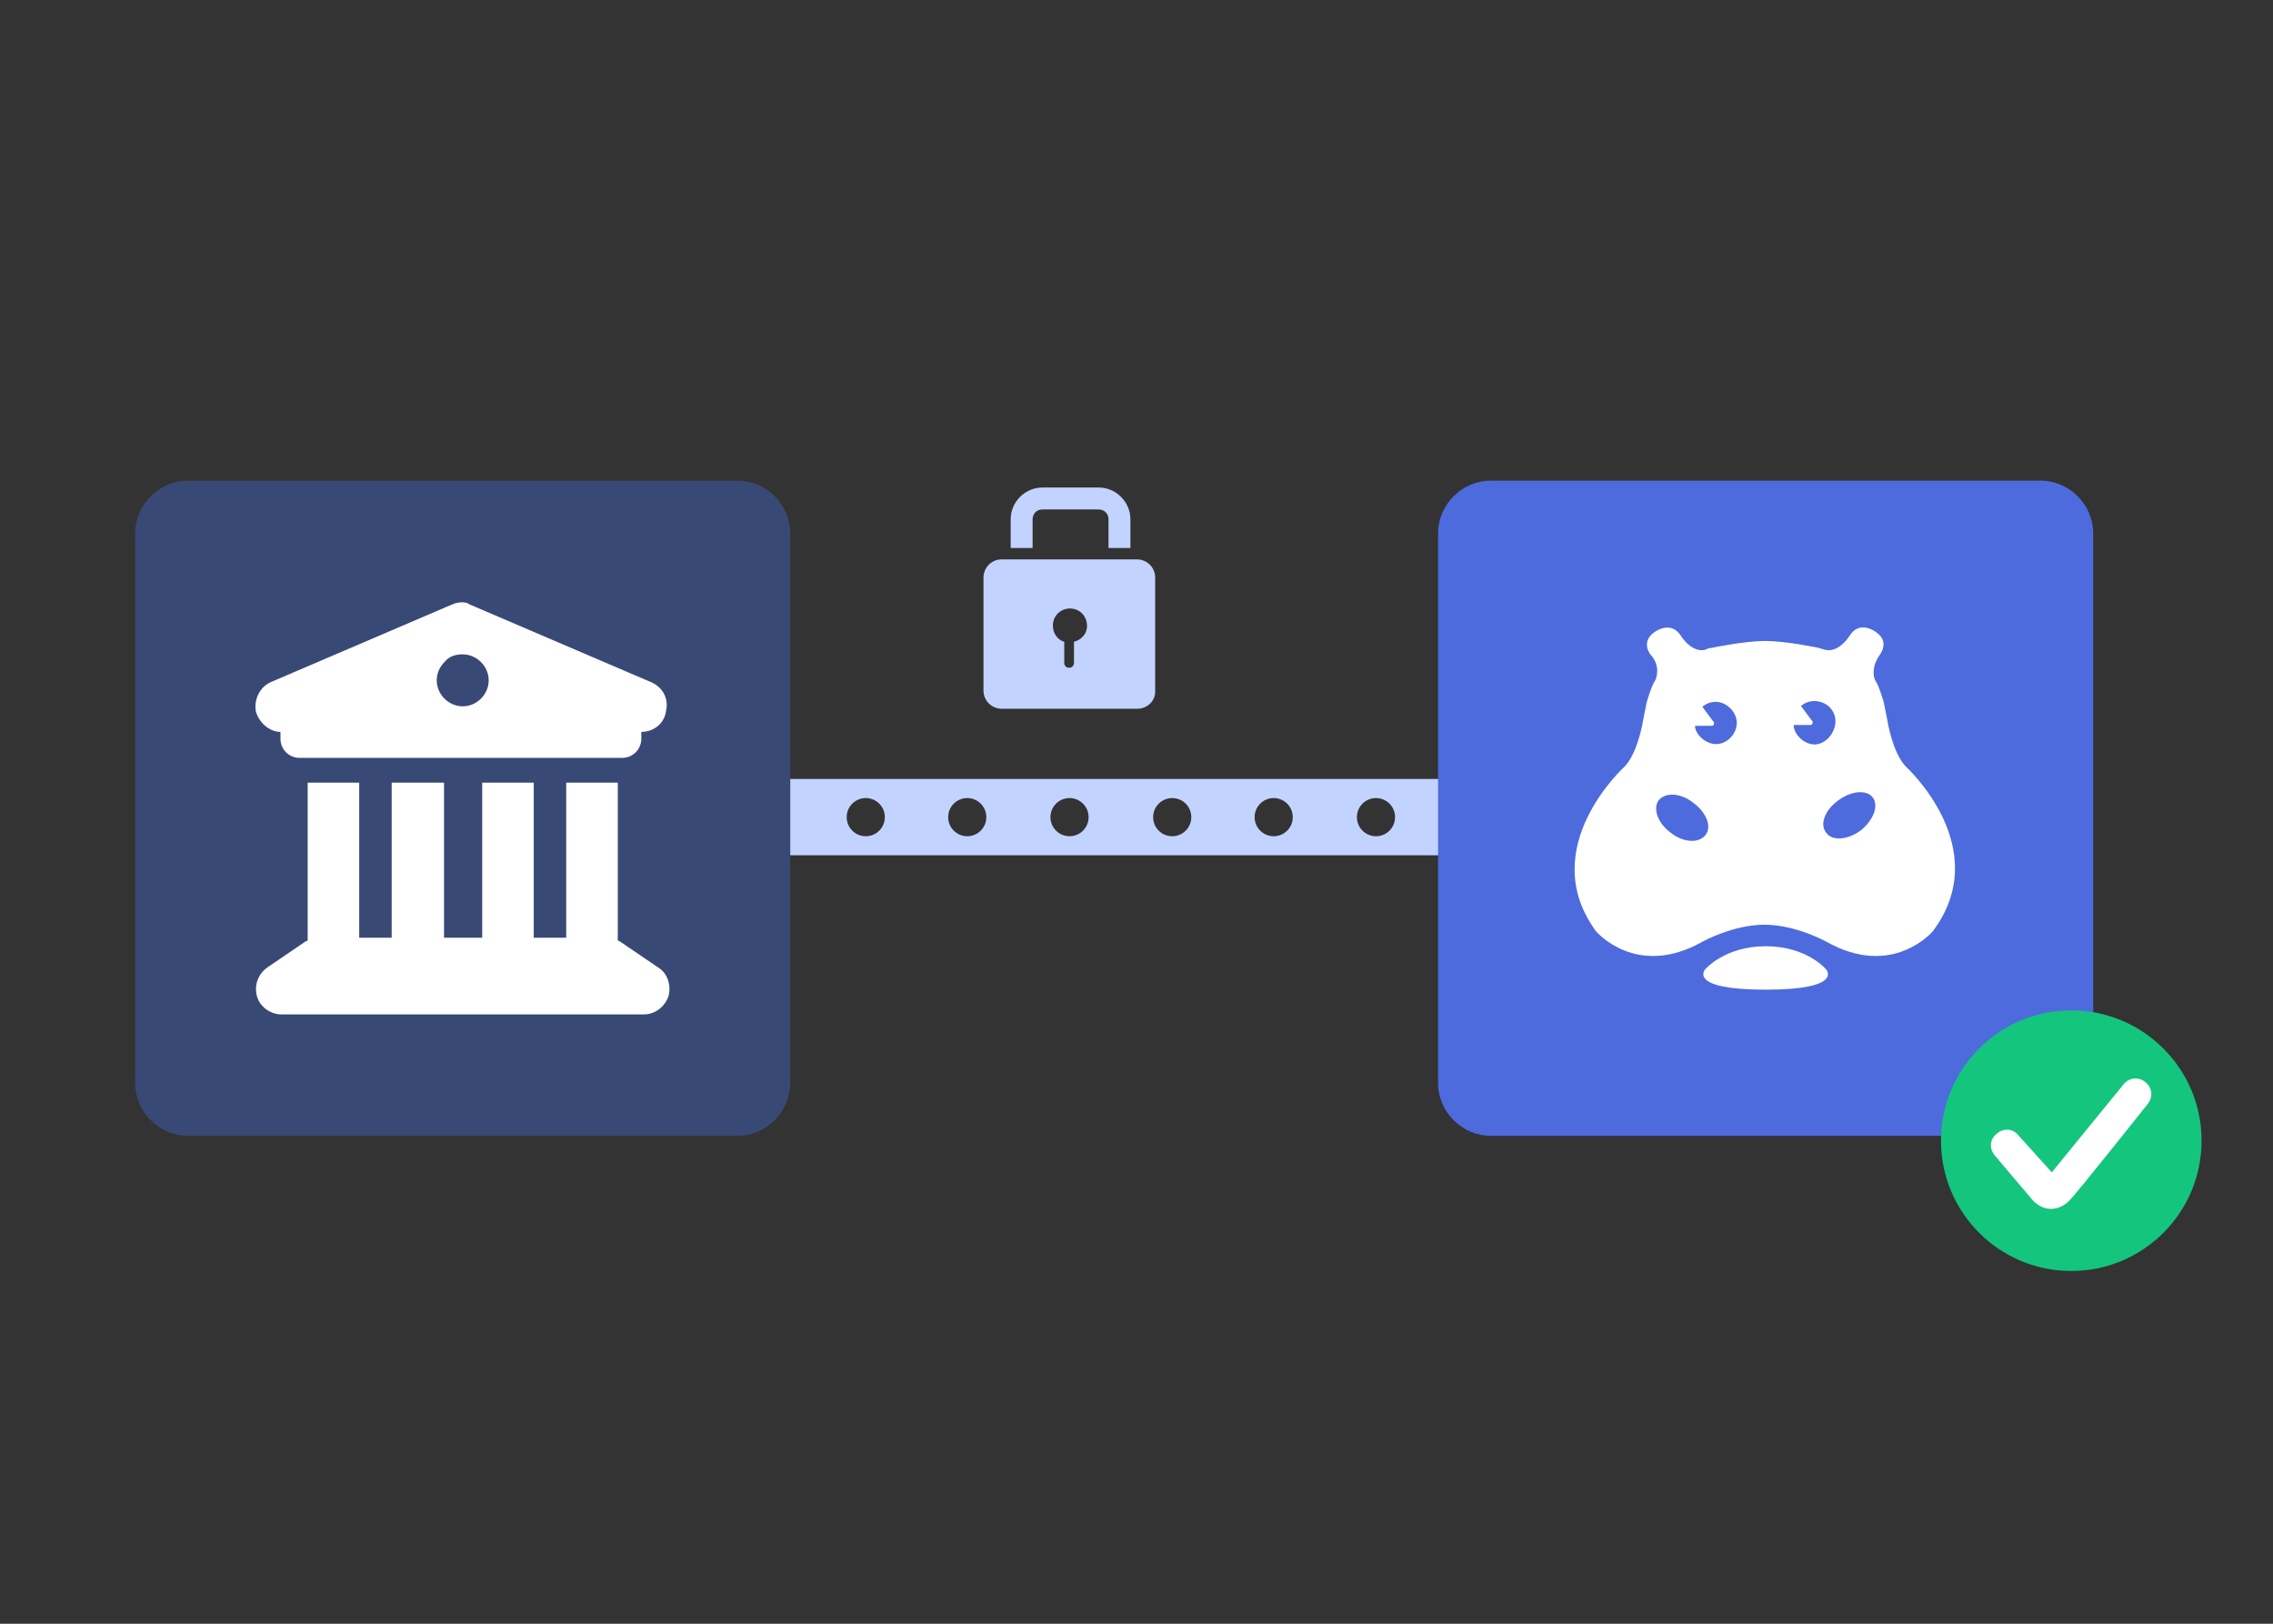 <?xml version="1.0" encoding="utf-8"?>
<svg xmlns="http://www.w3.org/2000/svg" id="Ebene_1" style="enable-background:new 0 0 560 400;" version="1.1" viewBox="0 0 560 400" x="0px" y="0px">
<rect x="0" y="0" width="560" height="400" fill="#333333" stroke="none"/>
<style type="text/css">
	.st0{fill:#3A59CF;}
	.st1{fill:#89A3F4;}
	.st2{fill:#6B87E9;}
	.st3{fill:#C2D3FF;}
	.st4{fill:#A5BBFA;}
	.st5{fill:#E3EBFF;}
	.st6{fill:none;stroke:#C2D3FF;stroke-width:6.513;stroke-linecap:round;stroke-miterlimit:10;}
	.st7{fill:none;stroke:#E3EBFF;stroke-width:6.513;stroke-linecap:round;stroke-miterlimit:10;}
	.st8{fill:#E3EBFF;stroke:#A5BBFA;stroke-width:5.428;stroke-miterlimit:10;}
	.st9{fill:#C2D3FF;stroke:#A5BBFA;stroke-width:5.428;stroke-miterlimit:10;}
	.st10{fill:#4D6BDD;}
	.st11{fill:none;stroke:#4D6BDD;stroke-width:8;stroke-linecap:round;stroke-miterlimit:10;}
	.st12{opacity:0.5;fill:#C2D3FF;enable-background:new    ;}
	.st13{fill:#FFD749;}
	.st14{fill:#122C7A;}
	.st15{fill:#FFFFFF;}
	.st16{fill:#FEC700;}
	.st17{fill:#C61A27;}
	.st18{fill-rule:evenodd;clip-rule:evenodd;fill:#13B0E1;}
	.st19{fill-rule:evenodd;clip-rule:evenodd;fill:#5F5BB4;}
	.st20{fill:#263240;}
	.st21{fill:#5F5BB4;}
	.st22{fill:#143396;}
	.st23{fill:#1037B5;}
	.st24{fill:none;stroke:#C2D3FF;stroke-width:6;stroke-linecap:round;stroke-miterlimit:10;}
	.st25{fill:none;stroke:#E3EBFF;stroke-width:6;stroke-linecap:round;stroke-miterlimit:10;}
	.st26{fill:#E3EBFF;stroke:#A5BBFA;stroke-width:5;stroke-miterlimit:10;}
	.st27{fill:#C2D3FF;stroke:#A5BBFA;stroke-width:5;stroke-miterlimit:10;}
	.st28{fill:none;stroke:#C2D3FF;stroke-width:7.291;stroke-linecap:round;stroke-miterlimit:10;}
	.st29{fill:none;stroke:#E3EBFF;stroke-width:7.291;stroke-linecap:round;stroke-miterlimit:10;}
	.st30{fill:#E3EBFF;stroke:#A5BBFA;stroke-width:6.076;stroke-miterlimit:10;}
	.st31{fill:#C2D3FF;stroke:#A5BBFA;stroke-width:6.076;stroke-miterlimit:10;}
	.st32{fill:none;stroke:#A5BBFA;stroke-width:6;stroke-linecap:round;stroke-miterlimit:10;}
	.st33{fill:#A5BBFA;stroke:#89A3F4;stroke-width:5;stroke-miterlimit:10;}
	.st34{fill:#FF6B4A;}
	.st35{fill:#E25139;}
	.st36{fill:#FC9381;}
	.st37{fill:#F9BEB7;}
	.st38{fill:none;stroke:#FC9381;stroke-width:5.663;stroke-linecap:round;stroke-miterlimit:10;}
	.st39{fill:none;stroke:#F9BEB7;stroke-width:5.663;stroke-linecap:round;stroke-miterlimit:10;}
	.st40{fill:#F9BEB7;stroke:#FC9381;stroke-width:4.719;stroke-miterlimit:10;}
	.st41{fill:#FC9381;stroke:#FF6B4A;stroke-width:4.719;stroke-miterlimit:10;}
	.st42{fill:none;stroke:#3A59CF;stroke-width:17.207;stroke-miterlimit:10;}
	.st43{opacity:0.51;fill:#C2D3FF;}
	.st44{fill:none;stroke:#A5BBFA;stroke-width:20.712;stroke-miterlimit:10;}
	.st45{fill:none;stroke:#A5BBFA;stroke-width:20.712;stroke-linecap:round;stroke-miterlimit:10;}
	.st46{fill:none;stroke:#89A3F4;stroke-width:20.712;stroke-linecap:round;stroke-miterlimit:10;}
	.st47{fill:none;stroke:#89A3F4;stroke-width:20.712;stroke-miterlimit:10;}
	.st48{fill:none;stroke:#A5BBFA;stroke-width:15.946;stroke-miterlimit:10;}
	.st49{fill:none;stroke:#89A3F4;stroke-width:15.946;stroke-miterlimit:10;}
	.st50{fill:none;stroke:#A5BBFA;stroke-width:15.946;stroke-linecap:round;stroke-miterlimit:10;}
	.st51{fill:none;stroke:#89A3F4;stroke-width:15.946;stroke-linecap:round;stroke-miterlimit:10;}
	.st52{fill:none;stroke:#4D6BDD;stroke-width:10.317;stroke-linecap:round;stroke-miterlimit:10;}
	.st53{fill:none;stroke:#A5BBFA;stroke-width:16.614;stroke-miterlimit:10;}
	.st54{fill:none;stroke:#89A3F4;stroke-width:16.614;stroke-miterlimit:10;}
	.st55{fill:none;stroke:#A5BBFA;stroke-width:16.614;stroke-linecap:round;stroke-miterlimit:10;}
	.st56{fill:none;stroke:#89A3F4;stroke-width:16.614;stroke-linecap:round;stroke-miterlimit:10;}
	.st57{fill:none;stroke:#C2D3FF;stroke-width:6.695;stroke-linecap:round;stroke-miterlimit:10;}
	.st58{fill:none;stroke:#E3EBFF;stroke-width:6.695;stroke-linecap:round;stroke-miterlimit:10;}
	.st59{fill:#E3EBFF;stroke:#A5BBFA;stroke-width:5.579;stroke-miterlimit:10;}
	.st60{fill:#C2D3FF;stroke:#A5BBFA;stroke-width:5.579;stroke-miterlimit:10;}
	.st61{fill:#394975;}
	.st62{fill:#14C57E;}
	.st63{fill:#536BD6;}
	.st64{fill:none;stroke:#C2D3FF;stroke-width:1.448;stroke-miterlimit:10;}
	.st65{fill:none;stroke:#1B38AE;stroke-width:1.841;stroke-linecap:round;stroke-miterlimit:10;}
	.st66{fill-rule:evenodd;clip-rule:evenodd;fill:#FF6B4A;}
	.st67{fill-rule:evenodd;clip-rule:evenodd;fill:#14C17E;}
	.st68{fill:none;stroke:#FFFFFF;stroke-width:10.996;stroke-linecap:round;stroke-miterlimit:10;}
	.st69{clip-path:url(#SVGID_00000179605386760210728580000005849668896188832443_);}
	.st70{fill:#0A0908;}
	.st71{clip-path:url(#SVGID_00000116943627048126387360000001840985100381780399_);}
	
		.st72{fill:none;stroke:#A5BBFA;stroke-width:5;stroke-linecap:round;stroke-linejoin:round;stroke-miterlimit:10;stroke-dasharray:15,18;}
	.st73{fill:#E0EAFF;}
	.st74{fill:#446CE4;}
	.st75{fill:#FF8B7B;}
	.st76{fill:#FFDE79;}
	.st77{fill:#00DBA1;}
	.st78{fill:none;stroke:#C2D3FF;stroke-width:11;stroke-linecap:round;stroke-miterlimit:10;}
	.st79{opacity:0.71;fill:#FFFFFF;}
	.st80{fill:#89A3F4;stroke:#89A3F4;stroke-width:1.567;stroke-miterlimit:10;}
</style>
<path class="st3" d="M500.8,201.3c0-5.2-4.2-9.4-9.4-9.4H185c-5.2,0-9.4,4.2-9.4,9.4s4.2,9.4,9.4,9.4h306.4&#xA;	C496.6,210.7,501,206.4,500.8,201.3z M213.3,206c-2.6,0-4.7-2.1-4.7-4.7s2.1-4.7,4.7-4.7s4.7,2.1,4.7,4.7S215.9,206,213.3,206z&#xA;	 M238.3,206c-2.6,0-4.7-2.1-4.7-4.7s2.1-4.7,4.7-4.7s4.7,2.1,4.7,4.7S240.9,206,238.3,206z M263.5,206c-2.6,0-4.7-2.1-4.7-4.7&#xA;	s2.1-4.7,4.7-4.7c2.6,0,4.7,2.1,4.7,4.7S266.1,206,263.5,206z M288.8,206c-2.6,0-4.7-2.1-4.7-4.7s2.1-4.7,4.7-4.7&#xA;	c2.6,0,4.7,2.1,4.7,4.7S291.4,206,288.8,206z M313.8,206c-2.6,0-4.7-2.1-4.7-4.7s2.1-4.7,4.7-4.7c2.6,0,4.7,2.1,4.7,4.7&#xA;	S316.4,206,313.8,206z M339,206c-2.6,0-4.7-2.1-4.7-4.7s2.1-4.7,4.7-4.7c2.6,0,4.7,2.1,4.7,4.7S341.6,206,339,206z M364.2,206&#xA;	c-2.6,0-4.7-2.1-4.7-4.7s2.1-4.7,4.7-4.7c2.6,0,4.7,2.1,4.7,4.7S366.8,206,364.2,206z M389.2,206c-2.6,0-4.7-2.1-4.7-4.7&#xA;	s2.1-4.7,4.7-4.7c2.6,0,4.7,2.1,4.7,4.7S391.8,206,389.2,206z M414.5,206c-2.6,0-4.7-2.1-4.7-4.7s2.1-4.7,4.7-4.7&#xA;	c2.6,0,4.7,2.1,4.7,4.7S417.1,206,414.5,206z M439.7,206c-2.6,0-4.7-2.1-4.7-4.7s2.1-4.7,4.7-4.7c2.6,0,4.7,2.1,4.7,4.7&#xA;	S442.3,206,439.7,206z M464.7,206c-2.6,0-4.7-2.1-4.7-4.7s2.1-4.7,4.7-4.7c2.6,0,4.7,2.1,4.7,4.7S467.3,206,464.7,206z"/>
<path class="st61" d="M181.7,279.8H46.3c-7.1,0-13-5.9-13-13V131.4c0-7.1,5.9-13,13-13h135.4c7.1,0,13,5.9,13,13v135.4&#xA;	C194.6,274.1,188.7,279.8,181.7,279.8z"/>
<path class="st15" d="M111.4,148.9L66.8,168c-2.8,1.2-4.2,4.2-3.8,7.1c0.7,2.8,3.3,5.2,6.1,5.2v1.7c0,2.6,2.1,4.7,4.7,4.7h79.5&#xA;	c2.6,0,4.7-2.1,4.7-4.7v-1.7c3.1,0,5.7-2.1,6.1-5.2c0.7-3.1-0.9-5.9-3.8-7.1l-44.6-19.1C114.9,148.2,113,148.2,111.4,148.9z&#xA;	 M88.5,192.8H75.8v38.9c-0.2,0-0.2,0.2-0.5,0.2l-9.4,6.4c-2.4,1.7-3.3,4.5-2.6,7.1c0.7,2.6,3.3,4.5,6.1,4.5h89.2&#xA;	c2.8,0,5.2-1.9,6.1-4.5c0.7-2.6-0.2-5.7-2.6-7.1l-9.4-6.4c-0.2,0-0.2-0.2-0.5-0.2v-38.9h-12.7V231h-8v-38.2h-12.7V231h-9.4v-38.2&#xA;	H96.5V231h-8L88.5,192.8z M114,161.2c1.7,0,3.3,0.7,4.5,1.9c1.2,1.2,1.9,2.8,1.9,4.5c0,1.7-0.7,3.3-1.9,4.5&#xA;	c-1.2,1.2-2.8,1.9-4.5,1.9c-1.7,0-3.3-0.7-4.5-1.9c-1.2-1.2-1.9-2.8-1.9-4.5c0-1.7,0.7-3.3,1.9-4.5&#xA;	C110.7,161.6,112.3,161.2,114,161.2z"/>
<path class="st3" d="M254.4,127.9c0-1.2,0.9-2.4,2.4-2.4h13.9c1.2,0,2.4,0.9,2.4,2.4v7.1h5.4v-7.1c0-4.2-3.5-7.8-7.8-7.8h-13.9&#xA;	c-4.2,0-7.8,3.5-7.8,7.8v7.1h5.4V127.9z"/>
<path class="st3" d="M280.1,137.8h-33.3c-2.6,0-4.5,2.1-4.5,4.5v27.8c0,2.6,2.1,4.5,4.5,4.5h33.3c2.6,0,4.5-1.9,4.5-4.2v-28.1&#xA;	C284.6,139.7,282.5,137.8,280.1,137.8z M264.6,158.1v5.2c0,0.7-0.5,1.2-1.2,1.2s-1.2-0.5-1.2-1.2v-5.2c-1.7-0.5-2.8-2.1-2.8-4&#xA;	c0-2.4,1.9-4.2,4.2-4.2c2.4,0,4.2,1.9,4.2,4.2C267.9,156,266.5,157.6,264.6,158.1z"/>
<g>
	<path class="st10" d="M502.7,279.8H367.3c-7.1,0-13-5.9-13-13V131.4c0-7.1,5.9-13,13-13h135.4c7.1,0,13,5.9,13,13v135.4&#xA;		C515.5,274.1,509.8,279.8,502.7,279.8z"/>
	<path class="st15" d="M469.5,188.8c-3.3-3.5-4.5-11.3-4.5-11.3l-0.9-4.5c0,0-1.2-4.2-2.1-5.4c-0.5-0.9-0.9-3.5,1.2-6.4&#xA;		c0,0,2.4-3.1-0.9-5.4c0,0-3.8-3.1-6.4,0.5c0,0-2.6,4.5-6.1,3.8c-0.9-0.2-1.7-0.5-1.7-0.5s-8-1.7-13.2-1.7c-5.2,0-13.2,1.7-13.2,1.7&#xA;		s-0.7,0-1.7,0.5c-3.5,0.7-6.1-3.8-6.1-3.8c-2.6-3.5-6.4-0.5-6.4-0.5c-3.3,2.4-0.9,5.4-0.9,5.4c2.4,2.6,1.7,5.4,1.2,6.4&#xA;		c-0.9,1.2-2.1,5.4-2.1,5.4l-0.9,4.5c0,0-1.2,7.8-4.5,11.3c0,0-22.2,20-7.1,40.6c0,0,9.9,11.8,26.2,2.6c0,0,7.5-4.2,15.3-4.2&#xA;		c7.8,0,15.3,4.2,15.3,4.2c16.3,9.2,26.2-2.6,26.2-2.6C491.6,208.8,469.5,188.8,469.5,188.8z M420.2,205.7c-1.7,2.1-5.4,1.9-8.5-0.5&#xA;		c-3.3-2.4-4.5-5.9-3.1-8c1.7-2.1,5.4-1.9,8.5,0.5C420.4,200.1,421.8,203.6,420.2,205.7z M422.8,183.3c-2.8,0-5.2-2.6-5.2-4.5h4.2&#xA;		c0.5,0,0.7-0.9,0.2-1.2l-2.6-3.5c0.9-0.7,1.9-1.2,3.3-1.2c2.8,0,5.2,2.6,5.2,5.2C427.9,180.7,425.6,183.3,422.8,183.3z&#xA;		 M441.9,178.6h4.2c0.5,0,0.7-0.9,0.2-1.2l-2.6-3.5c0.9-0.7,1.9-1.2,3.3-1.2c2.8,0,5.2,2.1,5.2,5c0,2.8-2.4,5.7-5.2,5.7&#xA;		C444.2,183.3,441.9,180.7,441.9,178.6z M458.4,204.6c-3.3,2.4-7.1,2.6-8.5,0.5c-1.7-2.1-0.2-5.7,3.1-8c3.3-2.4,7.1-2.6,8.5-0.5&#xA;		C462.9,198.7,461.4,202.2,458.4,204.6z"/>
	<path class="st15" d="M435,233.1c-10.1,0-14.9,5.7-14.9,5.7s-4.5,5,14.9,5s14.9-5,14.9-5S445.2,233.1,435,233.1z"/>
	<circle class="st62" cx="510.3" cy="281" r="32.1"/>
	<path class="st15" d="M509.8,295.8c1.9-1.9,19.3-23.8,19.3-23.8c1.4-1.7,1.2-4-0.5-5.4c-1.7-1.4-4-1.2-5.4,0.5l-17.7,21.7l-8.3-9.2&#xA;		c-1.4-1.7-3.8-1.7-5.4-0.2c-1.7,1.4-1.7,3.8-0.2,5.4c0,0,5.7,6.8,9.4,11.1C504.4,299.1,507.9,297.7,509.8,295.8z"/>
</g>
</svg>